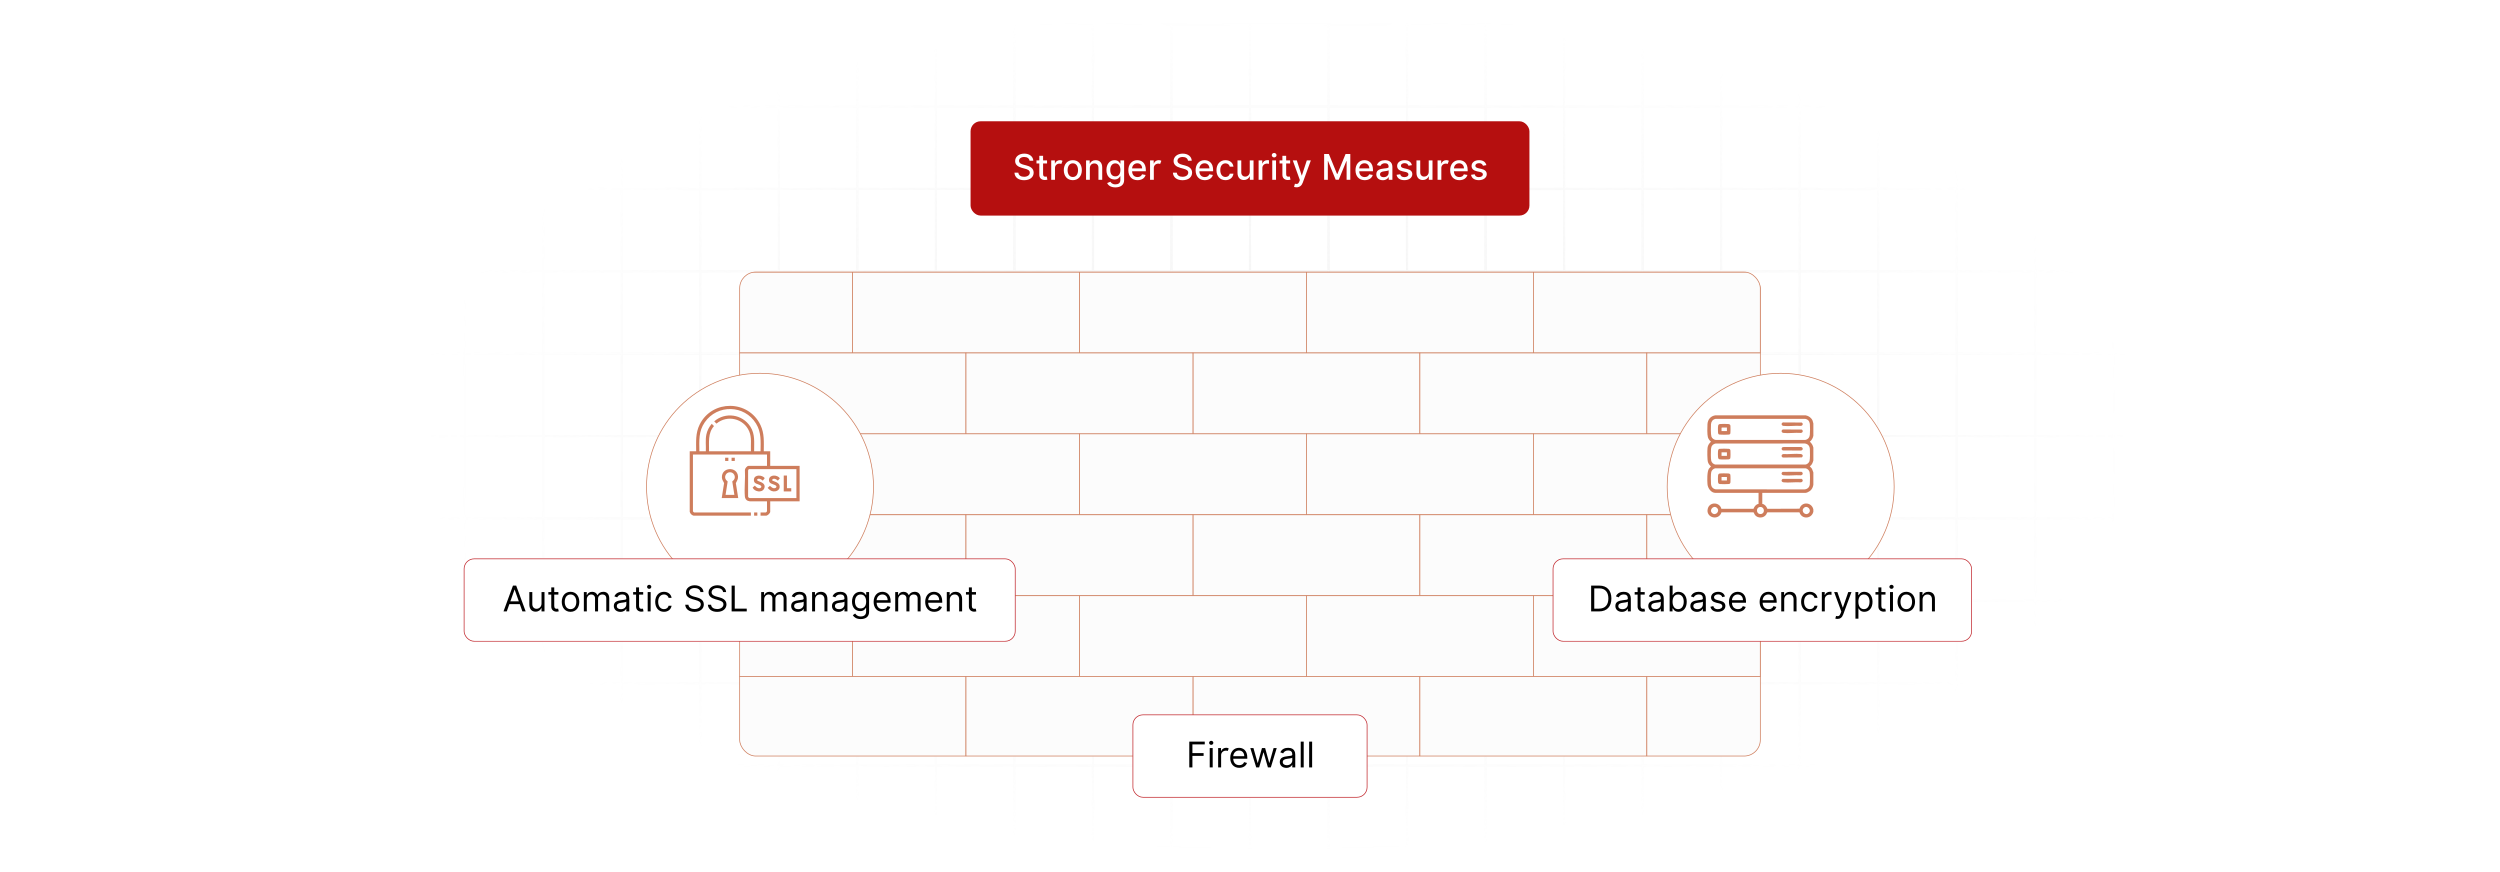 <?xml version="1.0" encoding="UTF-8"?>
<svg id="Layer_1" data-name="Layer 1" xmlns="http://www.w3.org/2000/svg" xmlns:xlink="http://www.w3.org/1999/xlink" viewBox="0 0 860 300">
  <defs>
    <filter id="luminosity-invert" x="39.647" y="-.272" width="782.115" height="300.272" color-interpolation-filters="sRGB" filterUnits="userSpaceOnUse">
      <feColorMatrix result="cm" values="-1 0 0 0 1 0 -1 0 0 1 0 0 -1 0 1 0 0 0 1 0"/>
    </filter>
    <radialGradient id="radial-gradient" cx="439.235" cy="148.479" fx="439.235" fy="148.479" r="298.487" gradientTransform="translate(0 74.962) scale(1 .495)" gradientUnits="userSpaceOnUse">
      <stop offset=".123" stop-color="#000" stop-opacity=".95"/>
      <stop offset="1" stop-color="#000" stop-opacity="0"/>
    </radialGradient>
    <mask id="mask" x="39.647" y="-.272" width="782.115" height="300.272" maskUnits="userSpaceOnUse">
      <g filter="url(#luminosity-invert)">
        <rect x="39.647" y="-.272" width="782.115" height="300.272" fill="url(#radial-gradient)"/>
      </g>
    </mask>
    <clipPath id="clippath">
      <rect x="254.447" y="93.582" width="351.105" height="166.504" rx="5.579" ry="5.579" fill="none" stroke="#ce7d5c" stroke-miterlimit="10" stroke-width=".25"/>
    </clipPath>
    <filter id="drop-shadow-1" x="528.08" y="83.188" width="168.96" height="168.96" filterUnits="userSpaceOnUse">
      <feOffset dx="7" dy="7"/>
      <feGaussianBlur result="blur" stdDeviation="15"/>
      <feFlood flood-color="#000" flood-opacity=".07"/>
      <feComposite in2="blur" operator="in"/>
      <feComposite in="SourceGraphic"/>
    </filter>
    <filter id="drop-shadow-2" x="176.975" y="83.188" width="168.96" height="168.96" filterUnits="userSpaceOnUse">
      <feOffset dx="7" dy="7"/>
      <feGaussianBlur result="blur-2" stdDeviation="15"/>
      <feFlood flood-color="#000" flood-opacity=".07"/>
      <feComposite in2="blur-2" operator="in"/>
      <feComposite in="SourceGraphic"/>
    </filter>
  </defs>
  <rect y="0" width="860" height="300" fill="#fff"/>
  <g mask="url(#mask)">
    <g opacity=".4">
      <path d="M808.41,291.922H51.59V8.078h756.819v283.845ZM52.09,291.422h755.819V8.578H52.09v282.845Z" fill="#e6e6e6" stroke="#d6d6d6" stroke-miterlimit="10" stroke-width=".25"/>
      <rect x="51.84" y="36.413" width="756.319" height=".5" fill="#e6e6e6" stroke="#d6d6d6" stroke-miterlimit="10" stroke-width=".25"/>
      <rect x="51.84" y="64.747" width="756.319" height=".5" fill="#e6e6e6" stroke="#d6d6d6" stroke-miterlimit="10" stroke-width=".25"/>
      <rect x="51.84" y="93.082" width="756.319" height=".5" fill="#e6e6e6" stroke="#d6d6d6" stroke-miterlimit="10" stroke-width=".25"/>
      <rect x="51.84" y="121.415" width="756.319" height=".5" fill="none" stroke="#d6d6d6" stroke-miterlimit="10" stroke-width=".25"/>
      <rect x="51.84" y="149.75" width="756.319" height=".5" fill="#e6e6e6" stroke="#d6d6d6" stroke-miterlimit="10" stroke-width=".25"/>
      <rect x="51.84" y="178.084" width="756.319" height=".5" fill="#e6e6e6" stroke="#d6d6d6" stroke-miterlimit="10" stroke-width=".25"/>
      <rect x="51.84" y="206.418" width="756.319" height=".5" fill="#e6e6e6" stroke="#d6d6d6" stroke-miterlimit="10" stroke-width=".25"/>
      <rect x="51.84" y="234.753" width="756.319" height=".5" fill="#e6e6e6" stroke="#d6d6d6" stroke-miterlimit="10" stroke-width=".25"/>
      <rect x="51.84" y="263.087" width="756.319" height=".5" fill="#e6e6e6" stroke="#d6d6d6" stroke-miterlimit="10" stroke-width=".25"/>
      <rect x="780.898" y="8.328" width=".5" height="283.345" fill="#e6e6e6" stroke="#d6d6d6" stroke-miterlimit="10" stroke-width=".25"/>
      <rect x="753.887" y="8.328" width=".5" height="283.345" fill="#e6e6e6" stroke="#d6d6d6" stroke-miterlimit="10" stroke-width=".25"/>
      <rect x="726.875" y="8.328" width=".5" height="283.345" fill="#e6e6e6" stroke="#d6d6d6" stroke-miterlimit="10" stroke-width=".25"/>
      <rect x="699.864" y="8.328" width=".5" height="283.345" fill="#e6e6e6" stroke="#d6d6d6" stroke-miterlimit="10" stroke-width=".25"/>
      <rect x="672.852" y="8.328" width=".5" height="283.345" fill="#e6e6e6" stroke="#d6d6d6" stroke-miterlimit="10" stroke-width=".25"/>
      <rect x="645.841" y="8.328" width=".5" height="283.345" fill="#e6e6e6" stroke="#d6d6d6" stroke-miterlimit="10" stroke-width=".25"/>
      <rect x="618.83" y="8.328" width=".5" height="283.345" fill="#e6e6e6" stroke="#d6d6d6" stroke-miterlimit="10" stroke-width=".25"/>
      <rect x="591.818" y="8.328" width=".5" height="283.345" fill="#e6e6e6" stroke="#d6d6d6" stroke-miterlimit="10" stroke-width=".25"/>
      <rect x="564.807" y="8.328" width=".5" height="283.345" fill="#e6e6e6" stroke="#d6d6d6" stroke-miterlimit="10" stroke-width=".25"/>
      <rect x="537.795" y="8.328" width=".5" height="283.345" fill="#e6e6e6" stroke="#d6d6d6" stroke-miterlimit="10" stroke-width=".25"/>
      <rect x="510.784" y="8.328" width=".5" height="283.345" fill="#e6e6e6" stroke="#d6d6d6" stroke-miterlimit="10" stroke-width=".25"/>
      <rect x="483.772" y="8.328" width=".5" height="283.345" fill="#e6e6e6" stroke="#d6d6d6" stroke-miterlimit="10" stroke-width=".25"/>
      <rect x="456.761" y="8.328" width=".5" height="283.345" fill="#e6e6e6" stroke="#d6d6d6" stroke-miterlimit="10" stroke-width=".25"/>
      <rect x="429.75" y="8.328" width=".5" height="283.345" fill="#e6e6e6" stroke="#d6d6d6" stroke-miterlimit="10" stroke-width=".25"/>
      <rect x="402.738" y="8.328" width=".5" height="283.345" fill="#e6e6e6" stroke="#d6d6d6" stroke-miterlimit="10" stroke-width=".25"/>
      <rect x="375.727" y="8.328" width=".5" height="283.345" fill="#e6e6e6" stroke="#d6d6d6" stroke-miterlimit="10" stroke-width=".25"/>
      <rect x="348.716" y="8.328" width=".5" height="283.345" fill="#e6e6e6" stroke="#d6d6d6" stroke-miterlimit="10" stroke-width=".25"/>
      <rect x="321.704" y="8.328" width=".5" height="283.345" fill="#e6e6e6" stroke="#d6d6d6" stroke-miterlimit="10" stroke-width=".25"/>
      <rect x="294.693" y="8.328" width=".5" height="283.345" fill="#e6e6e6" stroke="#d6d6d6" stroke-miterlimit="10" stroke-width=".25"/>
      <rect x="267.682" y="8.328" width=".5" height="283.345" fill="#e6e6e6" stroke="#d6d6d6" stroke-miterlimit="10" stroke-width=".25"/>
      <rect x="240.67" y="8.328" width=".5" height="283.345" fill="#e6e6e6" stroke="#d6d6d6" stroke-miterlimit="10" stroke-width=".25"/>
      <rect x="213.659" y="8.328" width=".5" height="283.345" fill="#e6e6e6" stroke="#d6d6d6" stroke-miterlimit="10" stroke-width=".25"/>
      <rect x="186.648" y="8.328" width=".5" height="283.345" fill="#e6e6e6" stroke="#d6d6d6" stroke-miterlimit="10" stroke-width=".25"/>
      <rect x="159.636" y="8.328" width=".5" height="283.345" fill="#e6e6e6" stroke="#d6d6d6" stroke-miterlimit="10" stroke-width=".25"/>
      <rect x="132.625" y="8.328" width=".5" height="283.345" fill="#e6e6e6" stroke="#d6d6d6" stroke-miterlimit="10" stroke-width=".25"/>
      <rect x="105.613" y="8.328" width=".5" height="283.345" fill="#e6e6e6" stroke="#d6d6d6" stroke-miterlimit="10" stroke-width=".25"/>
      <rect x="78.602" y="8.328" width=".5" height="283.345" fill="#e6e6e6" stroke="#d6d6d6" stroke-miterlimit="10" stroke-width=".25"/>
    </g>
  </g>
  <g>
    <g clip-path="url(#clippath)">
      <g>
        <g>
          <rect x="371.334" y="93.582" width="78.073" height="27.834" fill="#fcfcfc" stroke="#ce7d5c" stroke-miterlimit="10" stroke-width=".25"/>
          <rect x="449.407" y="93.582" width="78.073" height="27.834" fill="#fcfcfc" stroke="#ce7d5c" stroke-miterlimit="10" stroke-width=".25"/>
          <rect x="215.187" y="93.582" width="78.073" height="27.834" fill="#fcfcfc" stroke="#ce7d5c" stroke-miterlimit="10" stroke-width=".25"/>
          <rect x="527.48" y="93.582" width="78.073" height="27.834" fill="#fcfcfc" stroke="#ce7d5c" stroke-miterlimit="10" stroke-width=".25"/>
          <rect x="293.26" y="93.582" width="78.073" height="27.834" fill="#fcfcfc" stroke="#ce7d5c" stroke-miterlimit="10" stroke-width=".25"/>
        </g>
        <g>
          <rect x="410.37" y="121.415" width="78.073" height="27.834" fill="#fcfcfc" stroke="#ce7d5c" stroke-miterlimit="10" stroke-width=".25"/>
          <rect x="488.443" y="121.415" width="78.073" height="27.834" fill="#fcfcfc" stroke="#ce7d5c" stroke-miterlimit="10" stroke-width=".25"/>
          <rect x="254.224" y="121.415" width="78.073" height="27.834" fill="#fcfcfc" stroke="#ce7d5c" stroke-miterlimit="10" stroke-width=".25"/>
          <rect x="566.516" y="121.415" width="78.073" height="27.834" fill="#fcfcfc" stroke="#ce7d5c" stroke-miterlimit="10" stroke-width=".25"/>
          <rect x="332.297" y="121.415" width="78.073" height="27.834" fill="#fcfcfc" stroke="#ce7d5c" stroke-miterlimit="10" stroke-width=".25"/>
        </g>
        <g>
          <rect x="371.334" y="149.25" width="78.073" height="27.834" fill="#fcfcfc" stroke="#ce7d5c" stroke-miterlimit="10" stroke-width=".25"/>
          <rect x="449.407" y="149.25" width="78.073" height="27.834" fill="#fcfcfc" stroke="#ce7d5c" stroke-miterlimit="10" stroke-width=".25"/>
          <rect x="215.187" y="149.25" width="78.073" height="27.834" fill="#fcfcfc" stroke="#ce7d5c" stroke-miterlimit="10" stroke-width=".25"/>
          <rect x="527.48" y="149.25" width="78.073" height="27.834" fill="#fcfcfc" stroke="#ce7d5c" stroke-miterlimit="10" stroke-width=".25"/>
          <rect x="293.26" y="149.25" width="78.073" height="27.834" fill="#fcfcfc" stroke="#ce7d5c" stroke-miterlimit="10" stroke-width=".25"/>
        </g>
        <g>
          <rect x="410.37" y="177.083" width="78.073" height="27.834" fill="#fcfcfc" stroke="#ce7d5c" stroke-miterlimit="10" stroke-width=".25"/>
          <rect x="488.443" y="177.083" width="78.073" height="27.834" fill="#fcfcfc" stroke="#ce7d5c" stroke-miterlimit="10" stroke-width=".25"/>
          <rect x="254.224" y="177.083" width="78.073" height="27.834" fill="#fcfcfc" stroke="#ce7d5c" stroke-miterlimit="10" stroke-width=".25"/>
          <rect x="566.516" y="177.083" width="78.073" height="27.834" fill="#fcfcfc" stroke="#ce7d5c" stroke-miterlimit="10" stroke-width=".25"/>
          <rect x="332.297" y="177.083" width="78.073" height="27.834" fill="#fcfcfc" stroke="#ce7d5c" stroke-miterlimit="10" stroke-width=".25"/>
        </g>
        <g>
          <rect x="371.334" y="204.917" width="78.073" height="27.834" fill="#fcfcfc" stroke="#ce7d5c" stroke-miterlimit="10" stroke-width=".25"/>
          <rect x="449.407" y="204.917" width="78.073" height="27.834" fill="#fcfcfc" stroke="#ce7d5c" stroke-miterlimit="10" stroke-width=".25"/>
          <rect x="215.187" y="204.917" width="78.073" height="27.834" fill="#fcfcfc" stroke="#ce7d5c" stroke-miterlimit="10" stroke-width=".25"/>
          <rect x="527.48" y="204.917" width="78.073" height="27.834" fill="#fcfcfc" stroke="#ce7d5c" stroke-miterlimit="10" stroke-width=".25"/>
          <rect x="293.26" y="204.917" width="78.073" height="27.834" fill="#fcfcfc" stroke="#ce7d5c" stroke-miterlimit="10" stroke-width=".25"/>
        </g>
        <g>
          <rect x="410.37" y="232.751" width="78.073" height="27.834" fill="#fcfcfc" stroke="#ce7d5c" stroke-miterlimit="10" stroke-width=".25"/>
          <rect x="488.443" y="232.751" width="78.073" height="27.834" fill="#fcfcfc" stroke="#ce7d5c" stroke-miterlimit="10" stroke-width=".25"/>
          <rect x="254.224" y="232.751" width="78.073" height="27.834" fill="#fcfcfc" stroke="#ce7d5c" stroke-miterlimit="10" stroke-width=".25"/>
          <rect x="566.516" y="232.751" width="78.073" height="27.834" fill="#fcfcfc" stroke="#ce7d5c" stroke-miterlimit="10" stroke-width=".25"/>
          <rect x="332.297" y="232.751" width="78.073" height="27.834" fill="#fcfcfc" stroke="#ce7d5c" stroke-miterlimit="10" stroke-width=".25"/>
        </g>
      </g>
    </g>
    <rect x="254.447" y="93.582" width="351.105" height="166.504" rx="5.579" ry="5.579" fill="none" stroke="#ce7d5c" stroke-miterlimit="10" stroke-width=".25"/>
  </g>
  <g>
    <rect x="333.874" y="41.718" width="192.252" height="32.438" rx="3.455" ry="3.455" fill="#b50f0f"/>
    <g>
      <path d="M352.325,54.004c-1.092,0-1.781.56-1.781,1.313-.004.85.918,1.174,1.612,1.352l.867.226c1.127.277,2.553.897,2.553,2.496,0,1.503-1.201,2.601-3.285,2.601-1.989,0-3.232-.993-3.319-2.601h1.343c.078.966.936,1.426,1.967,1.426,1.14,0,1.968-.572,1.968-1.438,0-.789-.732-1.102-1.682-1.353l-1.049-.286c-1.425-.385-2.31-1.109-2.31-2.344,0-1.53,1.365-2.549,3.146-2.549,1.803,0,3.06,1.031,3.099,2.453h-1.292c-.095-.819-.819-1.296-1.837-1.296Z" fill="#fff"/>
      <path d="M360.186,56.227h-1.365v3.661c0,.75.377.889.797.889.208,0,.368-.039.455-.057l.234,1.071c-.152.056-.429.134-.841.139-1.022.021-1.946-.565-1.941-1.773v-3.93h-.975v-1.041h.975v-1.594h1.296v1.594h1.365v1.041Z" fill="#fff"/>
      <path d="M361.622,55.186h1.252v1.059h.069c.243-.716.901-1.158,1.69-1.158.364,0,.65.096.871.243l-.416,1.083c-.156-.078-.351-.13-.603-.13-.897,0-1.569.628-1.569,1.495v4.064h-1.295v-6.656Z" fill="#fff"/>
      <path d="M365.947,58.546c0-2.072,1.227-3.445,3.103-3.445s3.103,1.373,3.103,3.445c0,2.059-1.227,3.432-3.103,3.432s-3.103-1.373-3.103-3.432ZM370.844,58.541c0-1.274-.572-2.357-1.79-2.357-1.227,0-1.798,1.083-1.798,2.357,0,1.278.572,2.349,1.798,2.349,1.218,0,1.79-1.07,1.79-2.349Z" fill="#fff"/>
      <path d="M374.9,61.843h-1.295v-6.656h1.244v1.084h.083c.308-.707.962-1.17,1.963-1.17,1.361,0,2.267.862,2.267,2.509v4.233h-1.296v-4.077c0-.966-.533-1.543-1.413-1.543-.901,0-1.552.606-1.552,1.669v3.951Z" fill="#fff"/>
      <path d="M380.863,62.97l1.114-.459c.23.368.65.91,1.729.91.984,0,1.699-.455,1.699-1.482v-1.309h-.083c-.234.425-.706,1.113-1.928,1.113-1.573,0-2.782-1.131-2.782-3.254,0-2.119,1.183-3.389,2.791-3.389,1.239,0,1.699.754,1.928,1.166h.095v-1.08h1.27v6.805c0,1.698-1.309,2.474-3.003,2.474-1.59,0-2.478-.693-2.83-1.495ZM385.418,58.472c0-1.348-.607-2.271-1.738-2.271-1.17,0-1.759.992-1.759,2.271,0,1.309.602,2.197,1.759,2.197,1.118,0,1.738-.823,1.738-2.197Z" fill="#fff"/>
      <path d="M388.144,58.559c0-2.046,1.222-3.458,3.077-3.458,1.508,0,2.947.94,2.947,3.346v.459h-4.732c.035,1.283.78,2.002,1.89,2.002.737,0,1.3-.32,1.534-.949l1.227.221c-.294,1.084-1.322,1.799-2.773,1.799-1.963,0-3.168-1.352-3.168-3.419ZM392.897,57.934c-.004-1.019-.663-1.764-1.668-1.764-1.053,0-1.738.818-1.79,1.764h3.458Z" fill="#fff"/>
      <path d="M395.619,55.186h1.252v1.059h.069c.243-.716.901-1.158,1.69-1.158.364,0,.65.096.871.243l-.416,1.083c-.156-.078-.351-.13-.603-.13-.897,0-1.568.628-1.568,1.495v4.064h-1.296v-6.656Z" fill="#fff"/>
      <path d="M406.831,54.004c-1.092,0-1.781.56-1.781,1.313-.004.85.918,1.174,1.612,1.352l.867.226c1.127.277,2.553.897,2.553,2.496,0,1.503-1.201,2.601-3.285,2.601-1.989,0-3.232-.993-3.319-2.601h1.343c.078.966.936,1.426,1.967,1.426,1.14,0,1.968-.572,1.968-1.438,0-.789-.732-1.102-1.682-1.353l-1.049-.286c-1.425-.385-2.31-1.109-2.31-2.344,0-1.53,1.365-2.549,3.146-2.549,1.803,0,3.06,1.031,3.099,2.453h-1.292c-.095-.819-.819-1.296-1.837-1.296Z" fill="#fff"/>
      <path d="M411.286,58.559c0-2.046,1.222-3.458,3.077-3.458,1.508,0,2.947.94,2.947,3.346v.459h-4.732c.035,1.283.78,2.002,1.89,2.002.736,0,1.3-.32,1.534-.949l1.226.221c-.294,1.084-1.322,1.799-2.773,1.799-1.963,0-3.167-1.352-3.167-3.419ZM416.04,57.934c-.004-1.019-.663-1.764-1.669-1.764-1.053,0-1.737.818-1.79,1.764h3.458Z" fill="#fff"/>
      <path d="M418.462,58.546c0-2.033,1.214-3.445,3.09-3.445,1.513,0,2.609.893,2.748,2.236h-1.261c-.139-.625-.641-1.145-1.464-1.145-1.083,0-1.803.896-1.803,2.322,0,1.452.706,2.367,1.803,2.367.741,0,1.3-.426,1.464-1.145h1.261c-.143,1.295-1.161,2.24-2.734,2.24-1.933,0-3.103-1.426-3.103-3.432Z" fill="#fff"/>
      <path d="M429.915,55.186h1.3v6.656h-1.273v-1.152h-.069c-.308.711-.988,1.24-1.989,1.24-1.278,0-2.184-.859-2.184-2.51v-4.234h1.295v4.078c0,.906.555,1.486,1.356,1.486.728,0,1.569-.537,1.565-1.668v-3.897Z" fill="#fff"/>
      <path d="M432.961,55.186h1.252v1.059h.069c.243-.716.91-1.158,1.69-1.158.165,0,.42.014.551.031v1.238c-.104-.029-.408-.078-.677-.078-.918,0-1.59.629-1.59,1.5v4.064h-1.296v-6.656Z" fill="#fff"/>
      <path d="M437.49,53.389c0-.425.369-.776.819-.776.446,0,.819.352.819.776s-.373.771-.819.771c-.45,0-.819-.347-.819-.771ZM437.655,55.186h1.296v6.656h-1.296v-6.656Z" fill="#fff"/>
      <path d="M443.805,56.227h-1.365v3.661c0,.75.377.889.797.889.208,0,.369-.039.455-.057l.234,1.071c-.151.056-.429.134-.841.139-1.022.021-1.945-.565-1.941-1.773v-3.93h-.975v-1.041h.975v-1.594h1.296v1.594h1.365v1.041Z" fill="#fff"/>
      <path d="M445.144,64.278l.312-1.074c.715.19,1.179.117,1.504-.75l.19-.523-2.436-6.744h1.387l1.685,5.166h.069l1.685-5.166h1.392l-2.773,7.627c-.377,1.036-1.075,1.617-2.149,1.617-.403,0-.729-.087-.867-.152Z" fill="#fff"/>
      <path d="M457.125,52.968l2.826,6.899h.103l2.826-6.899h1.625v8.875h-1.274v-6.422h-.082l-2.618,6.409h-1.057l-2.618-6.413h-.082v6.426h-1.274v-8.875h1.625Z" fill="#fff"/>
      <path d="M466.287,58.559c0-2.046,1.222-3.458,3.076-3.458,1.509,0,2.947.94,2.947,3.346v.459h-4.732c.035,1.283.78,2.002,1.89,2.002.736,0,1.3-.32,1.534-.949l1.227.221c-.295,1.084-1.322,1.799-2.773,1.799-1.964,0-3.168-1.352-3.168-3.419ZM471.041,57.934c-.005-1.019-.663-1.764-1.669-1.764-1.053,0-1.737.818-1.789,1.764h3.458Z" fill="#fff"/>
      <path d="M473.449,59.962c0-1.512,1.292-1.842,2.553-1.988,1.196-.139,1.682-.131,1.682-.603v-.03c0-.754-.429-1.191-1.266-1.191-.871,0-1.356.455-1.547.928l-1.218-.277c.434-1.215,1.543-1.699,2.747-1.699,1.058,0,2.583.385,2.583,2.322v4.42h-1.266v-.91h-.052c-.247.499-.866,1.059-1.967,1.059-1.266,0-2.25-.721-2.25-2.029ZM477.688,59.442v-.857c-.185.185-1.183.299-1.603.355-.749.1-1.364.346-1.364,1.039,0,.642.528.971,1.261.971,1.079,0,1.707-.719,1.707-1.508Z" fill="#fff"/>
      <path d="M484.53,57.02c-.151-.447-.524-.893-1.33-.893-.737,0-1.292.363-1.287.875-.005.451.311.697,1.044.871l1.058.242c1.222.281,1.82.863,1.82,1.803,0,1.205-1.114,2.059-2.722,2.059-1.495,0-2.475-.663-2.691-1.842l1.253-.19c.155.654.654.987,1.43.987.85,0,1.399-.402,1.399-.918,0-.416-.299-.702-.94-.846l-1.126-.246c-1.248-.277-1.82-.906-1.82-1.851,0-1.179,1.066-1.972,2.569-1.972,1.44,0,2.249.676,2.519,1.711l-1.175.209Z" fill="#fff"/>
      <path d="M491.481,55.186h1.3v6.656h-1.274v-1.152h-.069c-.308.711-.987,1.24-1.989,1.24-1.278,0-2.184-.859-2.184-2.51v-4.234h1.296v4.078c0,.906.555,1.486,1.356,1.486.728,0,1.568-.537,1.565-1.668v-3.897Z" fill="#fff"/>
      <path d="M494.526,55.186h1.252v1.059h.069c.243-.716.901-1.158,1.69-1.158.364,0,.65.096.871.243l-.416,1.083c-.156-.078-.351-.13-.603-.13-.896,0-1.568.628-1.568,1.495v4.064h-1.296v-6.656Z" fill="#fff"/>
      <path d="M498.853,58.559c0-2.046,1.222-3.458,3.076-3.458,1.509,0,2.947.94,2.947,3.346v.459h-4.732c.035,1.283.78,2.002,1.89,2.002.736,0,1.3-.32,1.534-.949l1.227.221c-.295,1.084-1.322,1.799-2.773,1.799-1.964,0-3.168-1.352-3.168-3.419ZM503.606,57.934c-.005-1.019-.663-1.764-1.669-1.764-1.053,0-1.737.818-1.789,1.764h3.458Z" fill="#fff"/>
      <path d="M510.141,57.02c-.151-.447-.524-.893-1.33-.893-.737,0-1.292.363-1.287.875-.005.451.311.697,1.044.871l1.058.242c1.222.281,1.82.863,1.82,1.803,0,1.205-1.114,2.059-2.722,2.059-1.495,0-2.475-.663-2.691-1.842l1.253-.19c.155.654.654.987,1.43.987.85,0,1.399-.402,1.399-.918,0-.416-.299-.702-.94-.846l-1.126-.246c-1.248-.277-1.82-.906-1.82-1.851,0-1.179,1.065-1.972,2.569-1.972,1.44,0,2.249.676,2.518,1.711l-1.174.209Z" fill="#fff"/>
    </g>
  </g>
  <g>
    <circle cx="605.553" cy="160.452" r="39.037" fill="#fff" filter="url(#drop-shadow-1)" stroke="#ce7d5c" stroke-miterlimit="10" stroke-width=".25"/>
    <g>
      <path d="M623.796,145.655v4.268c-.193.83-.551,1.483-1.208,2.027.634.546,1.022,1.21,1.208,2.027v4.41c-.198.773-.516,1.574-1.209,2.028l.725.839.484,1.259v4.268c-.149.834-.474,1.553-1.144,2.092-.35.281-1.151.682-1.595.682h-14.832v3.77c.891.163,1.44.912,1.755,1.71l11.057-.045c.755-2.552,4.201-2.287,4.758.255v.782c-.562,2.497-3.979,2.729-4.758.257l-.111-.049-10.887.004c-.183.036-.305.502-.432.706-.835,1.353-2.92,1.449-3.9.213-.2-.252-.319-.71-.433-.848-.039-.048-.079-.071-.142-.072l-10.944-.002c-.963,3.102-5.612,1.821-4.691-1.333.686-2.35,4.058-2.215,4.653.117l.094.015,10.945-.002c.316-.797.865-1.546,1.755-1.71v-3.77h-14.832c-1.513,0-2.639-1.629-2.741-3.02-.097-1.311-.17-4.202.487-5.28l.725-.839c-.455-.299-.853-.875-1.03-1.39-.285-.83-.274-4.04-.16-4.993.1-.837.575-1.54,1.188-2.083-.502-.451-.877-.899-1.068-1.563-.258-.896-.213-3.474-.143-4.486.111-1.593,1.073-2.762,2.667-3.023l31.161.003c1.015.185,1.923.847,2.324,1.801l.272.973ZM622.063,144.613c-.272-.276-.754-.497-1.145-.526l-30.798.009c-.927.193-1.457.871-1.538,1.805-.071.823-.095,3.587.141,4.274.218.634.868,1.102,1.534,1.169l30.722-.007c.932-.159,1.503-.814,1.6-1.744.095-.909.098-2.851.008-3.76-.039-.395-.242-.936-.523-1.22ZM590.203,152.573c-1.007.177-1.543.863-1.621,1.864-.062.789-.101,3.449.094,4.108.187.631.734,1.124,1.373,1.259l31.009.006c.612-.069,1.199-.589,1.402-1.159.227-.64.192-3.421.13-4.214-.081-1.033-.646-1.714-1.682-1.875l-30.704.011ZM589.988,161.107c-.612.16-1.131.632-1.313,1.248-.195.659-.156,3.319-.094,4.108.081,1.031.645,1.714,1.682,1.875l30.58.007c.984-.116,1.632-.763,1.735-1.751.079-.76.107-3.597-.083-4.239-.187-.631-.734-1.124-1.373-1.259l-31.134.011ZM588.964,176.501c1.176,1.101,2.846-.668,1.676-1.782-1.143-1.088-2.825.706-1.676,1.782ZM605.428,174.408c-1.551.19-1.321,2.673.403,2.397,1.461-.234,1.166-2.589-.403-2.397ZM622.206,176.501c1.149-1.076-.532-2.87-1.676-1.782-1.171,1.114.5,2.883,1.676,1.782Z" fill="#ce7d5c"/>
      <path d="M595.106,154.568c.087.095.152.307.167.438.041.367.044,2.401-.056,2.65-.1.248-.376.346-.622.374-.468.053-2.791.065-3.154-.047-.307-.095-.405-.4-.439-.699-.058-.519-.048-1.607-.003-2.137.029-.337.155-.698.532-.748.606-.08,2.594-.074,3.208.001.12.015.286.08.366.168ZM594.061,155.613h-1.849v1.209h1.849v-1.209Z" fill="#ce7d5c"/>
      <path d="M613.463,156.199c1.885.122,4.114-.222,5.958-.017.74.082.982.702.389,1.172l-6.506.036c-.656-.279-.54-1.089.158-1.191Z" fill="#ce7d5c"/>
      <path d="M613.391,153.78l6.103-.018c.835.1.858,1.12.071,1.212l-6.186-.006c-.68-.141-.652-1.055.012-1.189Z" fill="#ce7d5c"/>
      <path d="M595.106,166.331c-.08.087-.245.153-.366.168-.614.075-2.602.081-3.208.001-.377-.05-.504-.411-.532-.748-.045-.53-.055-1.618.003-2.137.034-.3.132-.604.439-.699.363-.113,2.685-.1,3.154-.047.246.028.522.126.622.374.1.249.097,2.284.056,2.65-.015.132-.08.343-.167.438ZM594.061,164.077h-1.849v1.209h1.849v-1.209Z" fill="#ce7d5c"/>
      <path d="M613.247,162.314l6.457-.013c.724.331.486,1.179-.283,1.208-1.852-.151-4.021.201-5.834,0-.769-.085-.991-.76-.341-1.195Z" fill="#ce7d5c"/>
      <path d="M613.247,164.732l6.457-.013c.724.331.486,1.179-.283,1.208-1.852-.151-4.021.201-5.834,0-.769-.085-.991-.76-.341-1.195Z" fill="#ce7d5c"/>
      <path d="M591.166,149.333c-.082-.097-.151-.379-.164-.513-.048-.478-.061-2.021.049-2.441.098-.373.329-.471.698-.512.652-.072,2.04-.059,2.706-.002.424.036.76.122.817.606.041.35.04,2.5-.055,2.722-.084.197-.275.28-.478.304-.706.082-2.416.071-3.136.003-.146-.014-.341-.054-.437-.168ZM594.061,147.077h-1.743l-.107.107v1.103h1.849v-1.209Z" fill="#ce7d5c"/>
      <path d="M613.318,147.732l6.475.039c.594.336.386,1.132-.302,1.155-1.895-.155-4.12.208-5.975,0-.754-.085-.879-.916-.199-1.194Z" fill="#ce7d5c"/>
      <path d="M613.318,145.314l6.475.039c.605.343.357,1.096-.3,1.157-1.882-.169-4.143.219-5.979,0-.739-.088-.884-.925-.197-1.196Z" fill="#ce7d5c"/>
    </g>
  </g>
  <g>
    <circle cx="254.447" cy="160.452" r="39.037" fill="#fff" filter="url(#drop-shadow-2)" stroke="#ce7d5c" stroke-miterlimit="10" stroke-width=".25"/>
    <g>
      <path d="M237.267,155.243l2.215 0c-.013-3.234-.274-6.261,1.215-9.233,4.312-8.612,16.786-8.509,20.914.209,1.396,2.948,1.142,5.839,1.129,9.023h2.215v5.021h10.115v12.182h-10.115v3.581c0,.523-.825,1.262-1.329,1.366h-1.994v-1.107h1.809c.087,0,.406-.319.406-.406v-3.433h-5.944c-.073,0-.546-.124-.649-.163-.563-.21-.963-.832-1.015-1.421-.262-2.931.197-6.254.009-9.226.021-.473.746-1.372,1.212-1.372h6.387v-3.913h-25.473v19.529c0,.087.32.406.406.406h19.529v1.107h-19.714c-.666-.2-1.129-.664-1.329-1.329v-20.821ZM261.632,155.243c.027-3.454.315-6.497-1.565-9.547-3.99-6.477-13.278-6.67-17.618-.444-2.175,3.12-1.905,6.346-1.859,9.991h2.215c.097-1.901-.207-3.89.184-5.76.286-1.37.945-2.635,1.847-3.69l.778.774c-2.179,2.462-1.658,5.636-1.701,8.675h14.398c-.101-2.322.35-4.706-.601-6.893-1.917-4.41-7.555-5.725-11.249-2.629l-.774-.778c3.815-3.315,9.662-2.452,12.405,1.77,1.743,2.683,1.284,5.486,1.327,8.53h2.215ZM273.962,161.371h-16.28c-.14,0-.343.33-.336.477v8.94c-.011.306.374.551.631.551h15.985v-9.967Z" fill="#ce7d5c"/>
      <rect x="259.417" y="176.286" width="1.107" height="1.107" fill="#ce7d5c"/>
      <path d="M253.953,171.339h-5.685l.82-5.133c-.262-.687-.704-1.096-.748-1.915-.198-3.646,5.22-3.962,5.539-.446.091,1.006-.392,1.531-.745,2.361l.82,5.133ZM252.624,170.231l-.722-4.607c.764-.593,1.143-1.382.661-2.31-.611-1.175-2.365-1.143-2.933.048-.44.923-.06,1.68.688,2.262l-.722,4.607h3.027Z" fill="#ce7d5c"/>
      <rect x="249.449" y="157.458" width="1.107" height="1.107" fill="#ce7d5c"/>
      <rect x="251.664" y="157.458" width="1.107" height="1.107" fill="#ce7d5c"/>
      <path d="M258.901,167.723l.774-.665c.418.541,1.073,1.082,1.813.851.381-.118.6-.534.244-.843-.774-.672-2.603-.441-2.383-2.182.217-1.711,2.851-1.559,3.725-.414l-.667.874c-.43-.373-1.164-.908-1.758-.563-.862.5.891.944,1.18,1.081.944.446,1.533,1.169,1.024,2.23-.746,1.556-3.344,1.074-3.952-.369Z" fill="#ce7d5c"/>
      <path d="M265.711,165.341c1.078.473,2.648.75,2.492,2.27-.105,1.024-1.175,1.511-2.103,1.438-.898-.071-1.46-.582-2.03-1.217l.787-.691c.552.42.884.918,1.681.797.532-.081.804-.601.288-.943-.833-.55-2.462-.494-2.296-2.022.196-1.807,2.854-1.702,3.743-.454l-.696.838c-.374-.401-1.026-.806-1.592-.63-.257.08-.479.371-.273.614Z" fill="#ce7d5c"/>
      <polygon points="270.714 163.586 270.714 167.942 272.19 167.942 272.19 169.05 269.606 169.05 269.606 163.586 270.714 163.586" fill="#ce7d5c"/>
    </g>
  </g>
  <g>
    <rect x="389.721" y="245.908" width="80.558" height="28.355" rx="3.455" ry="3.455" fill="#fff" stroke="#c1272d" stroke-miterlimit="10" stroke-width=".25"/>
    <g>
      <path d="M409.114,255.118h5.322v.953h-4.247v2.999h3.848v.953h-3.848v3.97h-1.075v-8.875Z"/>
      <path d="M415.935,255.534c0-.381.329-.693.728-.693s.728.312.728.693-.329.693-.728.693-.728-.312-.728-.693ZM416.143,257.337h1.022v6.656h-1.022v-6.656Z"/>
      <path d="M419.041,257.337h.988v1.006h.069c.239-.659.928-1.109,1.733-1.109.369,0,.642.095.85.242l-.347.867c-.143-.074-.334-.122-.589-.122-.971,0-1.681.663-1.681,1.56v4.212h-1.023v-6.656Z"/>
      <path d="M423.206,260.717c0-2.045,1.196-3.467,2.999-3.467,1.387,0,2.86.85,2.86,3.328v.434h-4.832c.048,1.426.875,2.201,2.076,2.201.802,0,1.404-.347,1.664-1.04l.988.277c-.312,1.006-1.3,1.682-2.652,1.682-1.924,0-3.103-1.369-3.103-3.415ZM428.025,260.128c0-1.127-.71-1.959-1.82-1.959-1.17,0-1.903.923-1.972,1.959h3.792Z"/>
      <path d="M430.113,257.337h1.075l1.438,5.096h.069l1.421-5.096h1.092l1.404,5.079h.069l1.438-5.079h1.075l-2.028,6.656h-1.005l-1.456-5.113h-.104l-1.456,5.113h-1.005l-2.028-6.656Z"/>
      <path d="M440.248,262.103c0-1.525,1.348-1.798,2.583-1.958,1.213-.156,1.716-.113,1.716-.607v-.034c0-.855-.464-1.353-1.404-1.353-.975,0-1.508.52-1.733,1.006l-.971-.347c.52-1.214,1.664-1.56,2.67-1.56.849,0,2.461.243,2.461,2.357v4.386h-1.022v-.901h-.052c-.208.434-.815,1.058-1.977,1.058-1.265,0-2.271-.746-2.271-2.046ZM444.547,261.584v-.936c-.174.208-1.335.33-1.768.382-.798.103-1.509.347-1.509,1.126,0,.711.59,1.075,1.404,1.075,1.214,0,1.872-.815,1.872-1.647Z"/>
      <path d="M448.473,263.993h-1.023v-8.875h1.023v8.875Z"/>
      <path d="M451.371,263.993h-1.023v-8.875h1.023v8.875Z"/>
    </g>
  </g>
  <g>
    <rect x="159.656" y="192.241" width="189.583" height="28.355" rx="3.455" ry="3.455" fill="#fff" stroke="#c1272d" stroke-miterlimit="10" stroke-width=".25"/>
    <g>
      <path d="M173.204,210.326l3.259-8.875h1.109l3.259,8.875h-1.127l-.893-2.514h-3.588l-.893,2.514h-1.127ZM178.474,206.859l-1.421-4.004h-.069l-1.421,4.004h2.912Z"/>
      <path d="M186.284,203.67h1.022v6.656h-1.022v-1.127h-.069c-.312.677-.971,1.214-1.976,1.214-1.248,0-2.149-.815-2.149-2.514v-4.229h1.023v4.16c0,.971.606,1.595,1.456,1.595.763,0,1.716-.572,1.716-1.82v-3.935Z"/>
      <path d="M192.082,204.536h-1.422v3.883c0,.867.434,1.006.884,1.006.225,0,.364-.035.451-.052l.208.919c-.139.052-.381.121-.763.121-.867,0-1.803-.555-1.803-1.717v-4.16h-1.005v-.866h1.005v-1.595h1.022v1.595h1.422v.866Z"/>
      <path d="M193.248,207.032c0-2.08,1.213-3.449,3.016-3.449s3.016,1.369,3.016,3.449c0,2.063-1.213,3.433-3.016,3.433s-3.016-1.369-3.016-3.433ZM198.257,207.032c0-1.334-.624-2.53-1.993-2.53s-1.993,1.196-1.993,2.53c0,1.335.624,2.514,1.993,2.514s1.993-1.179,1.993-2.514Z"/>
      <path d="M200.849,203.67h.988v1.04h.086c.277-.711.918-1.127,1.786-1.127.875,0,1.456.416,1.785,1.127h.069c.342-.69,1.04-1.127,1.993-1.127,1.188,0,2.028.725,2.028,2.288v4.455h-1.022v-4.455c0-.983-.624-1.369-1.353-1.369-.935,0-1.473.633-1.473,1.491v4.333h-1.04v-4.559c0-.759-.541-1.266-1.317-1.266-.797,0-1.508.689-1.508,1.664v4.16h-1.022v-6.656Z"/>
      <path d="M211.158,208.436c0-1.525,1.348-1.799,2.583-1.959,1.213-.155,1.716-.112,1.716-.606v-.034c0-.854-.464-1.353-1.404-1.353-.975,0-1.508.52-1.733,1.006l-.971-.347c.52-1.214,1.664-1.56,2.67-1.56.849,0,2.461.243,2.461,2.357v4.386h-1.022v-.901h-.052c-.208.434-.815,1.058-1.977,1.058-1.265,0-2.271-.745-2.271-2.046ZM215.457,207.917v-.936c-.173.208-1.335.329-1.768.382-.797.103-1.508.347-1.508,1.127,0,.71.59,1.074,1.404,1.074,1.213,0,1.872-.815,1.872-1.647Z"/>
      <path d="M221.254,204.536h-1.422v3.883c0,.867.434,1.006.884,1.006.225,0,.364-.035.451-.052l.208.919c-.139.052-.381.121-.763.121-.867,0-1.803-.555-1.803-1.717v-4.16h-1.005v-.866h1.005v-1.595h1.022v1.595h1.422v.866Z"/>
      <path d="M222.594,201.867c0-.382.329-.693.728-.693s.728.311.728.693-.329.693-.728.693-.728-.311-.728-.693ZM222.802,203.67h1.022v6.656h-1.022v-6.656Z"/>
      <path d="M225.388,207.032c0-2.027,1.196-3.449,2.999-3.449,1.404,0,2.461.832,2.635,2.08h-1.023c-.156-.606-.693-1.161-1.595-1.161-1.196,0-1.994.988-1.994,2.496,0,1.543.78,2.548,1.994,2.548.797,0,1.404-.434,1.595-1.161h1.023c-.174,1.179-1.145,2.08-2.618,2.08-1.872,0-3.016-1.438-3.016-3.433Z"/>
      <path d="M238.956,202.283c-1.179,0-1.958.624-1.958,1.474,0,.953,1.057,1.3,1.716,1.473l.901.243c.918.243,2.496.78,2.496,2.444,0,1.438-1.162,2.565-3.207,2.565-1.907,0-3.085-.988-3.189-2.444h1.109c.087,1.006,1.022,1.474,2.08,1.474,1.23,0,2.167-.642,2.167-1.612,0-.884-.832-1.213-1.769-1.474l-1.092-.311c-1.387-.398-2.253-1.109-2.253-2.306,0-1.491,1.335-2.478,3.034-2.478,1.716,0,2.951,1.001,2.998,2.34h-1.04c-.104-.876-.918-1.387-1.994-1.387Z"/>
      <path d="M246.748,202.283c-1.179,0-1.958.624-1.958,1.474,0,.953,1.057,1.3,1.716,1.473l.901.243c.918.243,2.496.78,2.496,2.444,0,1.438-1.162,2.565-3.207,2.565-1.907,0-3.085-.988-3.189-2.444h1.109c.087,1.006,1.022,1.474,2.08,1.474,1.23,0,2.167-.642,2.167-1.612,0-.884-.832-1.213-1.769-1.474l-1.092-.311c-1.387-.398-2.253-1.109-2.253-2.306,0-1.491,1.335-2.478,3.034-2.478,1.716,0,2.951,1.001,2.998,2.34h-1.04c-.104-.876-.918-1.387-1.994-1.387Z"/>
      <path d="M251.68,201.451h1.075v7.922h4.125v.953h-5.2v-8.875Z"/>
      <path d="M261.85,203.67h.987v1.04h.087c.277-.711.919-1.127,1.785-1.127.876,0,1.456.416,1.785,1.127h.07c.342-.69,1.039-1.127,1.993-1.127,1.188,0,2.028.725,2.028,2.288v4.455h-1.023v-4.455c0-.983-.624-1.369-1.352-1.369-.936,0-1.474.633-1.474,1.491v4.333h-1.04v-4.559c0-.759-.542-1.266-1.317-1.266-.798,0-1.508.689-1.508,1.664v4.16h-1.022v-6.656Z"/>
      <path d="M272.159,208.436c0-1.525,1.348-1.799,2.583-1.959,1.213-.155,1.716-.112,1.716-.606v-.034c0-.854-.464-1.353-1.404-1.353-.975,0-1.508.52-1.733,1.006l-.971-.347c.52-1.214,1.664-1.56,2.67-1.56.849,0,2.461.243,2.461,2.357v4.386h-1.022v-.901h-.052c-.208.434-.815,1.058-1.977,1.058-1.265,0-2.271-.745-2.271-2.046ZM276.457,207.917v-.936c-.174.208-1.335.329-1.768.382-.798.103-1.509.347-1.509,1.127,0,.71.59,1.074,1.404,1.074,1.214,0,1.872-.815,1.872-1.647Z"/>
      <path d="M280.383,210.326h-1.023v-6.656h.988v1.04h.087c.311-.676.936-1.127,1.941-1.127,1.348,0,2.253.815,2.253,2.514v4.229h-1.022v-4.16c0-1.044-.576-1.664-1.525-1.664-.98,0-1.698.659-1.698,1.82v4.004Z"/>
      <path d="M286.198,208.436c0-1.525,1.348-1.799,2.583-1.959,1.213-.155,1.716-.112,1.716-.606v-.034c0-.854-.464-1.353-1.404-1.353-.975,0-1.508.52-1.733,1.006l-.971-.347c.52-1.214,1.664-1.56,2.67-1.56.849,0,2.461.243,2.461,2.357v4.386h-1.022v-.901h-.052c-.208.434-.815,1.058-1.977,1.058-1.265,0-2.271-.745-2.271-2.046ZM290.497,207.917v-.936c-.174.208-1.335.329-1.768.382-.798.103-1.509.347-1.509,1.127,0,.71.59,1.074,1.404,1.074,1.214,0,1.872-.815,1.872-1.647Z"/>
      <path d="M293.365,211.626l.815-.572c.273.369.698,1.006,1.907,1.006,1.074,0,1.855-.503,1.855-1.612v-1.352h-.087c-.225.364-.641,1.126-1.941,1.126-1.611,0-2.825-1.178-2.825-3.258,0-2.046,1.161-3.381,2.843-3.381,1.3,0,1.716.798,1.941,1.145h.103v-1.058h.988v6.847c0,1.717-1.282,2.444-2.877,2.444-1.486,0-2.306-.638-2.722-1.335ZM297.959,206.946c0-1.44-.659-2.444-1.907-2.444-1.3,0-1.941,1.092-1.941,2.444,0,1.387.659,2.357,1.941,2.357,1.23,0,1.907-.885,1.907-2.357Z"/>
      <path d="M300.533,207.05c0-2.045,1.196-3.467,2.999-3.467,1.387,0,2.859.85,2.859,3.328v.434h-4.831c.048,1.426.875,2.201,2.075,2.201.802,0,1.404-.347,1.664-1.04l.988.277c-.312,1.006-1.3,1.682-2.652,1.682-1.924,0-3.103-1.369-3.103-3.415ZM305.352,206.461c0-1.127-.711-1.959-1.82-1.959-1.17,0-1.902.923-1.972,1.959h3.792Z"/>
      <path d="M307.959,203.67h.988v1.04h.087c.277-.711.919-1.127,1.785-1.127.876,0,1.456.416,1.786,1.127h.068c.343-.69,1.041-1.127,1.994-1.127,1.188,0,2.027.725,2.027,2.288v4.455h-1.022v-4.455c0-.983-.624-1.369-1.352-1.369-.936,0-1.474.633-1.474,1.491v4.333h-1.04v-4.559c0-.759-.542-1.266-1.317-1.266-.797,0-1.508.689-1.508,1.664v4.16h-1.023v-6.656Z"/>
      <path d="M318.269,207.05c0-2.045,1.196-3.467,2.999-3.467,1.387,0,2.859.85,2.859,3.328v.434h-4.831c.048,1.426.875,2.201,2.075,2.201.802,0,1.404-.347,1.664-1.04l.988.277c-.312,1.006-1.3,1.682-2.652,1.682-1.924,0-3.103-1.369-3.103-3.415ZM323.088,206.461c0-1.127-.711-1.959-1.82-1.959-1.17,0-1.902.923-1.972,1.959h3.792Z"/>
      <path d="M326.719,210.326h-1.023v-6.656h.988v1.04h.087c.311-.676.936-1.127,1.941-1.127,1.348,0,2.253.815,2.253,2.514v4.229h-1.022v-4.16c0-1.044-.576-1.664-1.525-1.664-.98,0-1.698.659-1.698,1.82v4.004Z"/>
      <path d="M335.742,204.536h-1.422v3.883c0,.867.434,1.006.884,1.006.226,0,.364-.035.451-.052l.208.919c-.139.052-.382.121-.763.121-.867,0-1.803-.555-1.803-1.717v-4.16h-1.006v-.866h1.006v-1.595h1.022v1.595h1.422v.866Z"/>
    </g>
  </g>
  <g>
    <rect x="534.249" y="192.241" width="143.99" height="28.355" rx="3.455" ry="3.455" fill="#fff" stroke="#c1272d" stroke-miterlimit="10" stroke-width=".25"/>
    <g>
      <path d="M547.352,210.326v-8.875h2.86c2.583,0,4.108,1.664,4.108,4.42,0,2.773-1.525,4.455-4.229,4.455h-2.739ZM550.021,209.373c2.201,0,3.259-1.335,3.259-3.502,0-2.149-1.058-3.467-3.138-3.467h-1.716v6.969h1.595Z"/>
      <path d="M555.683,208.436c0-1.525,1.348-1.799,2.583-1.959,1.213-.155,1.716-.112,1.716-.606v-.034c0-.854-.464-1.353-1.404-1.353-.975,0-1.508.52-1.733,1.006l-.971-.347c.52-1.214,1.664-1.56,2.67-1.56.849,0,2.461.243,2.461,2.357v4.386h-1.022v-.901h-.052c-.208.434-.815,1.058-1.977,1.058-1.266,0-2.271-.745-2.271-2.046ZM559.981,207.917v-.936c-.174.208-1.335.329-1.769.382-.797.103-1.508.347-1.508,1.127,0,.71.59,1.074,1.404,1.074,1.213,0,1.872-.815,1.872-1.647Z"/>
      <path d="M565.779,204.536h-1.422v3.883c0,.867.434,1.006.884,1.006.226,0,.364-.035.451-.052l.208.919c-.139.052-.382.121-.763.121-.867,0-1.803-.555-1.803-1.717v-4.16h-1.006v-.866h1.006v-1.595h1.022v1.595h1.422v.866Z"/>
      <path d="M567.015,208.436c0-1.525,1.348-1.799,2.583-1.959,1.214-.155,1.716-.112,1.716-.606v-.034c0-.854-.464-1.353-1.403-1.353-.976,0-1.509.52-1.733,1.006l-.971-.347c.519-1.214,1.664-1.56,2.669-1.56.85,0,2.462.243,2.462,2.357v4.386h-1.023v-.901h-.052c-.208.434-.815,1.058-1.976,1.058-1.266,0-2.272-.745-2.272-2.046ZM571.313,207.917v-.936c-.173.208-1.334.329-1.768.382-.798.103-1.508.347-1.508,1.127,0,.71.589,1.074,1.403,1.074,1.214,0,1.872-.815,1.872-1.647Z"/>
      <path d="M574.356,201.451h1.022v3.276h.087c.226-.347.624-1.145,1.924-1.145,1.682,0,2.843,1.335,2.843,3.433,0,2.114-1.161,3.449-2.825,3.449-1.283,0-1.716-.798-1.941-1.161h-.121v1.022h-.988v-8.875ZM577.268,209.546c1.282,0,1.941-1.127,1.941-2.548,0-1.404-.642-2.496-1.941-2.496-1.248,0-1.907,1.005-1.907,2.496,0,1.508.677,2.548,1.907,2.548Z"/>
      <path d="M581.488,208.436c0-1.525,1.348-1.799,2.583-1.959,1.214-.155,1.716-.112,1.716-.606v-.034c0-.854-.464-1.353-1.403-1.353-.976,0-1.509.52-1.733,1.006l-.971-.347c.519-1.214,1.664-1.56,2.669-1.56.85,0,2.462.243,2.462,2.357v4.386h-1.023v-.901h-.052c-.208.434-.815,1.058-1.976,1.058-1.266,0-2.272-.745-2.272-2.046ZM585.787,207.917v-.936c-.173.208-1.334.329-1.768.382-.798.103-1.508.347-1.508,1.127,0,.71.589,1.074,1.403,1.074,1.214,0,1.872-.815,1.872-1.647Z"/>
      <path d="M592.486,205.421c-.178-.459-.546-.953-1.438-.953-.815,0-1.422.416-1.422.987,0,.512.355.776,1.145.971l.988.243c1.187.29,1.768.875,1.768,1.803,0,1.148-1.053,1.993-2.6,1.993-1.361,0-2.293-.603-2.531-1.733l.971-.242c.182.715.706,1.074,1.543,1.074.953,0,1.56-.468,1.56-1.04,0-.46-.316-.78-.987-.936l-1.109-.26c-1.223-.285-1.769-.901-1.769-1.82,0-1.126,1.04-1.924,2.444-1.924,1.317,0,2.036.633,2.357,1.578l-.919.26Z"/>
      <path d="M594.765,207.05c0-2.045,1.196-3.467,2.999-3.467,1.387,0,2.859.85,2.859,3.328v.434h-4.832c.048,1.426.876,2.201,2.076,2.201.802,0,1.404-.347,1.664-1.04l.988.277c-.312,1.006-1.3,1.682-2.652,1.682-1.924,0-3.103-1.369-3.103-3.415ZM599.583,206.461c0-1.127-.71-1.959-1.819-1.959-1.171,0-1.903.923-1.973,1.959h3.792Z"/>
      <path d="M605.316,207.05c0-2.045,1.196-3.467,2.999-3.467,1.387,0,2.86.85,2.86,3.328v.434h-4.833c.048,1.426.876,2.201,2.076,2.201.802,0,1.404-.347,1.664-1.04l.988.277c-.311,1.006-1.3,1.682-2.652,1.682-1.924,0-3.103-1.369-3.103-3.415ZM610.135,206.461c0-1.127-.71-1.959-1.819-1.959-1.171,0-1.903.923-1.973,1.959h3.792Z"/>
      <path d="M613.767,210.326h-1.022v-6.656h.987v1.04h.087c.312-.676.935-1.127,1.941-1.127,1.348,0,2.254.815,2.254,2.514v4.229h-1.023v-4.16c0-1.044-.576-1.664-1.525-1.664-.98,0-1.698.659-1.698,1.82v4.004Z"/>
      <path d="M619.582,207.032c0-2.027,1.196-3.449,2.999-3.449,1.403,0,2.461.832,2.635,2.08h-1.022c-.156-.606-.693-1.161-1.596-1.161-1.195,0-1.993.988-1.993,2.496,0,1.543.78,2.548,1.993,2.548.798,0,1.404-.434,1.596-1.161h1.022c-.174,1.179-1.145,2.08-2.618,2.08-1.871,0-3.016-1.438-3.016-3.433Z"/>
      <path d="M626.713,203.67h.988v1.005h.069c.243-.658.936-1.109,1.733-1.109.152,0,.421.01.537.018v1.04c-.068-.017-.351-.069-.623-.069-.971,0-1.682.659-1.682,1.56v4.212h-1.023v-6.656Z"/>
      <path d="M631.348,212.788l.26-.902c.746.191,1.218.096,1.578-.9l.225-.625-2.461-6.69h1.109l1.838,5.304h.068l1.838-5.304h1.109l-2.86,7.731c-.381,1.022-1.022,1.508-1.958,1.508-.348,0-.642-.069-.746-.121Z"/>
      <path d="M638.271,203.67h.988v1.058h.121c.226-.347.625-1.145,1.925-1.145,1.681,0,2.843,1.335,2.843,3.433,0,2.114-1.162,3.449-2.826,3.449-1.282,0-1.716-.798-1.941-1.161h-.086v3.519h-1.023v-9.152ZM641.184,209.546c1.283,0,1.941-1.127,1.941-2.548,0-1.404-.641-2.496-1.941-2.496-1.248,0-1.906,1.005-1.906,2.496,0,1.508.676,2.548,1.906,2.548Z"/>
      <path d="M648.612,204.536h-1.422v3.883c0,.867.434,1.006.884,1.006.226,0,.364-.035.451-.052l.208.919c-.139.052-.382.121-.763.121-.867,0-1.803-.555-1.803-1.717v-4.16h-1.006v-.866h1.006v-1.595h1.022v1.595h1.422v.866Z"/>
      <path d="M649.951,201.867c0-.382.33-.693.729-.693s.729.311.729.693-.33.693-.729.693-.729-.311-.729-.693ZM650.16,203.67h1.022v6.656h-1.022v-6.656Z"/>
      <path d="M652.746,207.032c0-2.08,1.213-3.449,3.016-3.449s3.017,1.369,3.017,3.449c0,2.063-1.214,3.433-3.017,3.433s-3.016-1.369-3.016-3.433ZM657.756,207.032c0-1.334-.624-2.53-1.994-2.53-1.369,0-1.993,1.196-1.993,2.53,0,1.335.624,2.514,1.993,2.514,1.37,0,1.994-1.179,1.994-2.514Z"/>
      <path d="M661.369,210.326h-1.023v-6.656h.988v1.04h.087c.311-.676.936-1.127,1.941-1.127,1.348,0,2.253.815,2.253,2.514v4.229h-1.022v-4.16c0-1.044-.576-1.664-1.525-1.664-.98,0-1.698.659-1.698,1.82v4.004Z"/>
    </g>
  </g>
</svg>
